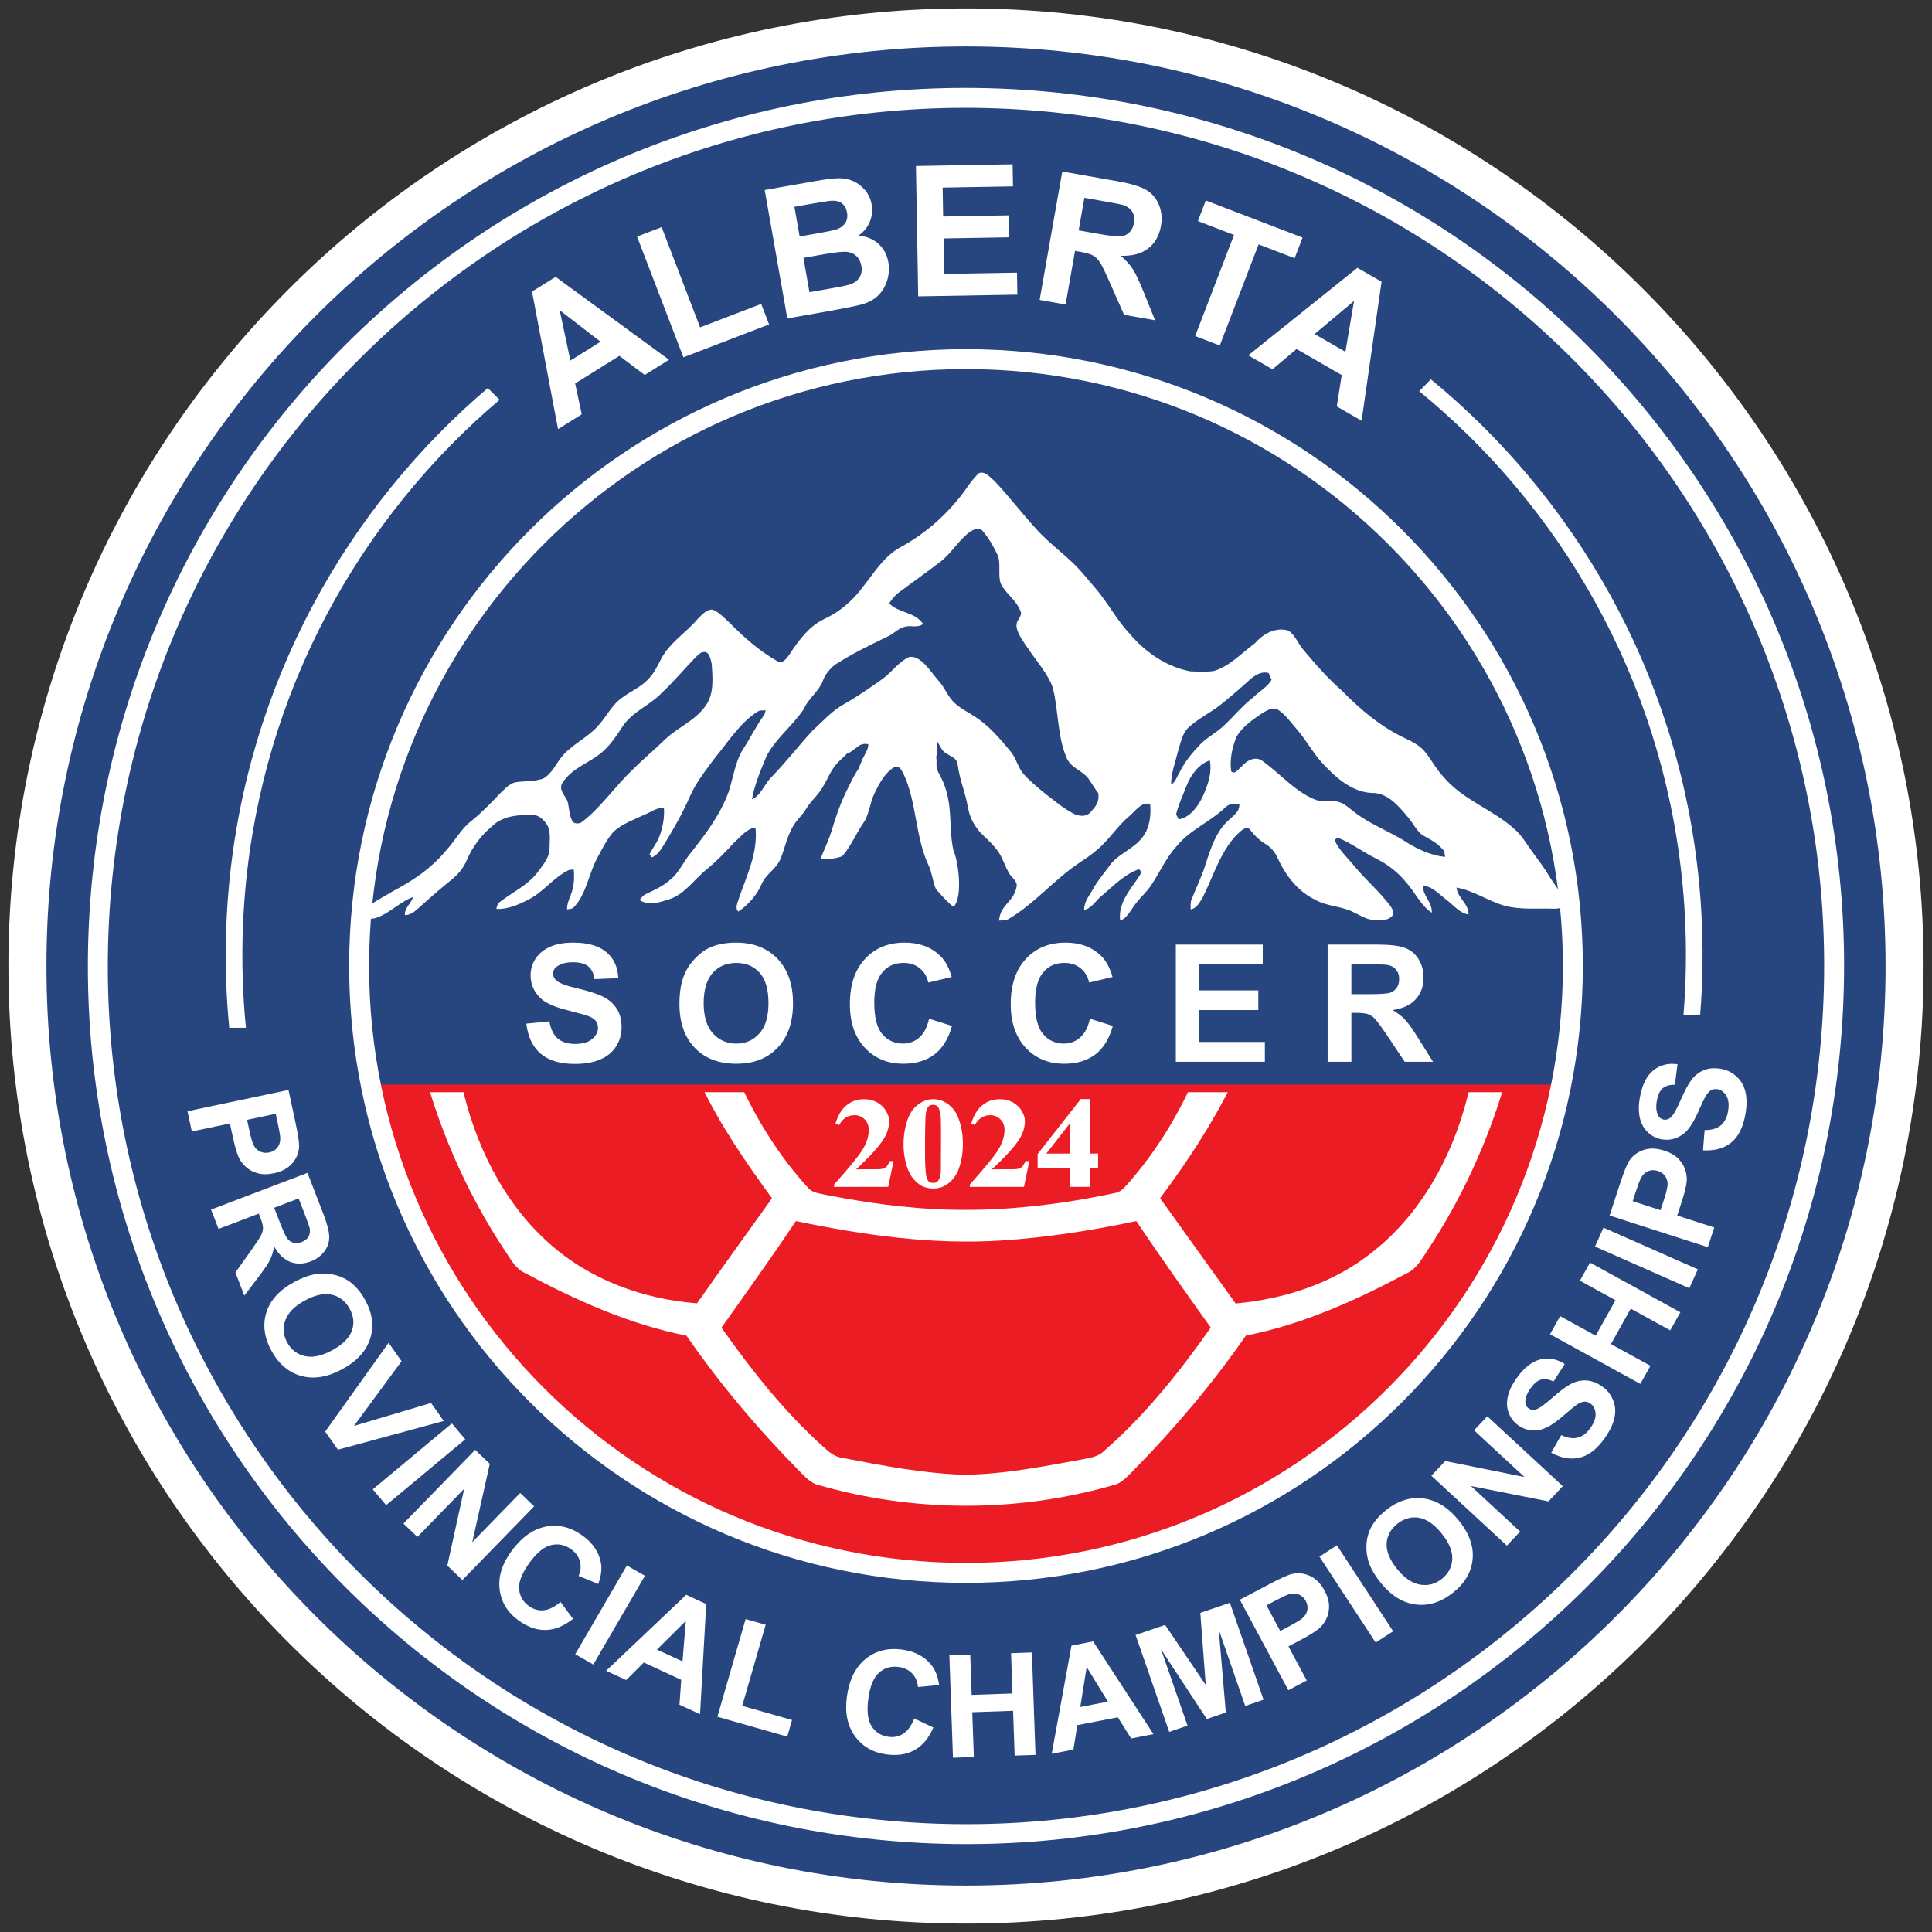 <?xml version="1.0" encoding="utf-8"?>
<!-- Generator: Adobe Illustrator 16.0.0, SVG Export Plug-In . SVG Version: 6.00 Build 0)  -->
<!DOCTYPE svg PUBLIC "-//W3C//DTD SVG 1.1//EN" "http://www.w3.org/Graphics/SVG/1.1/DTD/svg11.dtd">
<svg version="1.1" id="Layer_2" xmlns="http://www.w3.org/2000/svg" xmlns:xlink="http://www.w3.org/1999/xlink" x="0px" y="0px"
	 width="300px" height="300px" viewBox="52.539 58.56 300 300" enable-background="new 52.539 58.56 300 300" xml:space="preserve">
<rect x="52.539" y="58.56" width="300" height="300" fill="#333333" stroke="none"/>
<g>
	<path fill="#FFFFFF" d="M351.23,208.561c0,82.107-66.585,148.692-148.691,148.692c-82.107,0-148.693-66.585-148.693-148.692
		S120.432,59.868,202.539,59.868C284.645,59.868,351.23,126.454,351.23,208.561z"/>
	<g>
		<g>
			<path fill-rule="evenodd" clip-rule="evenodd" fill="#274680" d="M202.539,65.771c78.848,0,142.789,63.943,142.789,142.79
				s-63.941,142.789-142.789,142.789s-142.79-63.941-142.79-142.789S123.691,65.771,202.539,65.771"/>
			<path fill="none" stroke="#FFFFFF" stroke-width="3.095" stroke-miterlimit="2.613" d="M207.704,73.858
				c74.383,2.854,132.389,65.489,129.536,139.872c-2.854,74.381-65.49,132.39-139.871,129.535
				c-74.383-2.853-132.391-65.488-129.537-139.871C70.687,129.012,133.321,71.005,207.704,73.858z"/>
			<path fill="#FFFFFF" d="M248.962,235.293L248.962,235.293c-0.548,0.241-1.088,0.502-1.674,0.657
				c-0.174,0.027-0.357,0.102-0.407,0.266c0.817-0.165,1.578-0.484,2.293-0.863C249.124,235.338,249.016,235.311,248.962,235.293"/>
			<path fill="#FFFFFF" d="M273.84,221.332L273.84,221.332c-0.143,0.095-0.388,0.237-0.289,0.424
				C273.736,221.785,274.278,221.266,273.84,221.332"/>
			<path fill="#FFFFFF" d="M279.371,217.016L279.371,217.016c-1.543,1.511-3.312,2.848-5.156,4.074
				c-0.003,0.059-0.015,0.175-0.019,0.231c1-0.672,1.981-1.368,2.977-2.052c0.945-0.644,1.64-1.519,2.446-2.284
				C279.557,216.993,279.433,217.009,279.371,217.016"/>
			<path fill="#FFFFFF" d="M120.094,213.5L120.094,213.5c0.952,1.236,2.198,2.232,3.531,3.139c-0.01-0.057-0.026-0.168-0.035-0.223
				c-1.17-0.875-2.302-1.816-3.24-2.895C120.288,213.516,120.157,213.506,120.094,213.5"/>
			<path fill-rule="evenodd" clip-rule="evenodd" fill="#FFFFFF" d="M109.989,226.355h185.098
				c-8.322,43.531-46.597,76.44-92.548,76.44C156.587,302.795,118.313,269.886,109.989,226.355"/>
			<path fill="#EC1C24" d="M110.061,226.725c2.942,0.002,5.881,0.005,8.823-0.004c2.68,9.166,6.694,17.888,11.864,25.75
				c0.962,1.373,1.744,3.073,3.314,3.768c7.961,4.261,16.28,7.997,25.077,9.723c5.195,7.541,11.102,14.501,17.45,20.95
				c0.918,0.903,1.812,1.987,3.106,2.259c14.91,4.278,30.881,4.27,45.792-0.015c1.305-0.302,2.183-1.439,3.125-2.351
				c6.323-6.416,12.189-13.368,17.389-20.854c8.806-1.72,17.13-5.483,25.1-9.737c1.466-0.684,2.242-2.241,3.144-3.556
				c5.219-7.917,9.28-16.693,11.98-25.934c2.931,0,5.861-0.003,8.793,0c-0.863,4.417-2.035,8.726-3.494,12.9
				c-4.957,12.325-12.208,23.604-21.181,32.999c-11.432,11.967-25.674,20.881-41.088,25.553
				c-19.135,5.862-39.978,5.243-58.763-1.813c-14.749-5.499-28.182-14.921-38.814-27.129c-7.676-8.765-13.875-18.983-18.268-30.021
				C112.017,235.169,110.895,230.999,110.061,226.725"/>
			<path fill="#EC1C24" d="M124.177,226.721c12.36,0.034,24.724-0.041,37.084,0.039c3.036,6.404,7.03,12.223,11.153,17.866
				c-3.873,5.444-7.812,10.839-11.643,16.315c-8.335-0.64-16.678-3.624-23.104-9.449
				C130.652,245.209,126.224,236.148,124.177,226.721"/>
			<path fill="#EC1C24" d="M167.432,226.73c23.41-0.011,46.822,0,70.231,0c-2.621,5.809-6.052,11.224-10.226,15.896
				c-0.5,0.582-1.096,1.118-1.859,1.202c-10.648,2.269-21.599,3.279-32.429,2.127c-4.191-0.39-8.352-1.076-12.489-1.88
				c-0.925-0.232-1.997-0.277-2.662-1.094C173.657,238.243,170.155,232.677,167.432,226.73"/>
			<path fill="#EC1C24" d="M232.679,244.62c4.197-5.618,8.086-11.528,11.228-17.895c12.332,0,24.664,0.01,37.002-0.004
				c-2.133,10.063-7.105,19.716-14.921,25.988c-6.177,5.073-13.89,7.555-21.582,8.258
				C240.476,255.536,236.594,250.068,232.679,244.62"/>
			<path fill="#EC1C24" d="M176.131,248.168c10.456,2.18,21.128,3.698,31.8,3.022c7.079-0.454,14.108-1.553,21.055-3.022
				c3.746,5.601,7.655,11.064,11.556,16.536c-4.886,6.967-10.236,13.658-16.585,19.171c-0.97,0.966-2.333,1.069-3.565,1.336
				c-6.095,1.104-12.214,2.321-18.413,2.346c-6.254-0.242-12.435-1.418-18.578-2.612c-1.178-0.112-2.116-0.901-2.976-1.69
				c-6.036-5.391-11.136-11.854-15.86-18.535C168.458,259.239,172.374,253.764,176.131,248.168"/>
			
				<line fill="none" stroke="#EC1C24" stroke-width="4" stroke-miterlimit="2.613" x1="112.193" y1="226.155" x2="293.016" y2="226.155"/>
			<path fill-rule="evenodd" clip-rule="evenodd" fill="#274680" d="M108.617,200.872h187.842c0.204,2.537,0.314,5.1,0.314,7.689
				c0,6.3-0.624,12.458-1.807,18.413h-184.86c-1.179-5.955-1.804-12.112-1.804-18.413
				C108.303,205.971,108.413,203.408,108.617,200.872"/>
			<path fill="none" stroke="#FFFFFF" stroke-width="3.095" stroke-miterlimit="2.613" d="M202.538,114.328
				c52.037,0,94.233,42.2,94.233,94.234c0,52.035-42.196,94.234-94.233,94.234c-52.036,0-94.234-42.199-94.234-94.234
				C108.303,156.527,150.501,114.328,202.538,114.328z"/>
			<path fill="#FFFFFF" d="M261.454,113.196l1.34-7.904l-6.125,5.141L261.454,113.196z M263.967,123.896l-3.854-2.225l0.77-4.869
				l-7.01-4.046l-3.745,3.15l-3.756-2.168l16.953-13.592l3.744,2.162L263.967,123.896z M238.127,110.742l6.029-15.702l-5.608-2.152
				l1.228-3.2l15.022,5.765l-1.229,3.201l-5.597-2.147l-6.026,15.703L238.127,110.742z M220.031,94.334l2.975,0.525
				c1.933,0.34,3.152,0.474,3.664,0.396c0.507-0.079,0.933-0.296,1.278-0.646c0.338-0.353,0.565-0.823,0.671-1.424
				c0.119-0.672,0.033-1.243-0.252-1.719c-0.285-0.477-0.744-0.826-1.379-1.053c-0.318-0.099-1.295-0.295-2.928-0.583l-3.139-0.553
				L220.031,94.334z M213.972,105.132l3.516-19.939l8.477,1.495c2.13,0.375,3.645,0.83,4.547,1.356
				c0.903,0.529,1.564,1.301,1.984,2.318c0.418,1.021,0.523,2.116,0.314,3.296c-0.263,1.495-0.923,2.657-1.972,3.477
				c-1.048,0.815-2.478,1.2-4.271,1.142c0.783,0.665,1.403,1.35,1.862,2.057c0.46,0.707,1.033,1.919,1.719,3.639l1.753,4.32
				l-4.816-0.848l-2.144-4.854c-0.762-1.733-1.297-2.832-1.605-3.304c-0.31-0.47-0.666-0.816-1.063-1.044
				c-0.402-0.225-1.063-0.417-1.992-0.58l-0.811-0.144l-1.468,8.323L213.972,105.132z M195.119,104.579l-0.353-20.243l15.007-0.263
				l0.061,3.427l-10.922,0.19l0.078,4.488L209.153,92l0.06,3.408l-10.163,0.177l0.097,5.511l11.306-0.197l0.061,3.413
				L195.119,104.579z M177.292,98.605l0.94,5.328l3.724-0.656c1.453-0.256,2.364-0.455,2.739-0.607
				c0.581-0.214,1.021-0.567,1.325-1.052c0.299-0.49,0.39-1.088,0.266-1.795c-0.106-0.598-0.343-1.079-0.705-1.446
				c-0.367-0.366-0.839-0.598-1.42-0.693c-0.581-0.093-1.79,0.024-3.62,0.347L177.292,98.605z M175.894,90.676l0.813,4.609
				l2.637-0.464c1.568-0.277,2.539-0.473,2.912-0.585c0.672-0.201,1.176-0.534,1.499-0.998c0.326-0.464,0.429-1.019,0.315-1.663
				c-0.109-0.618-0.363-1.09-0.771-1.416c-0.412-0.325-0.958-0.467-1.64-0.429c-0.407,0.024-1.559,0.203-3.453,0.537L175.894,90.676
				z M171.279,88.066l7.972-1.405c1.578-0.279,2.77-0.421,3.568-0.424c0.797-0.005,1.538,0.146,2.225,0.455
				c0.686,0.311,1.29,0.773,1.821,1.398c0.531,0.619,0.872,1.363,1.024,2.222c0.165,0.933,0.065,1.836-0.298,2.705
				c-0.368,0.87-0.948,1.574-1.74,2.115c1.275,0.14,2.319,0.578,3.119,1.313c0.806,0.738,1.307,1.684,1.511,2.835
				c0.16,0.906,0.107,1.825-0.165,2.758c-0.272,0.929-0.728,1.717-1.366,2.356c-0.639,0.639-1.482,1.114-2.535,1.423
				c-0.656,0.188-2.268,0.52-4.832,0.991l-6.788,1.196L171.279,88.066z M158.659,114.045l-7.197-18.749l3.816-1.463l5.973,15.562
				l9.489-3.642l1.224,3.186L158.659,114.045z M145.793,111.624l-6.349-4.895l1.663,7.823L145.793,111.624z M156.421,114.427
				l-3.772,2.358l-3.937-2.965l-6.865,4.289l1.022,4.787l-3.678,2.298l-4.04-21.351l3.665-2.291L156.421,114.427z"/>
			<path fill="#FFFFFF" d="M316.985,237.178l0.242-3.134c1.076,0,1.907-0.242,2.498-0.724c0.586-0.48,0.968-1.199,1.14-2.164
				c0.181-1.018,0.101-1.825-0.245-2.417c-0.344-0.593-0.804-0.941-1.384-1.043c-0.377-0.066-0.712-0.012-1.013,0.161
				c-0.302,0.169-0.596,0.509-0.886,1.021c-0.197,0.342-0.575,1.148-1.141,2.409c-0.725,1.622-1.459,2.72-2.197,3.294
				c-1.039,0.812-2.184,1.107-3.433,0.89c-0.806-0.142-1.516-0.499-2.138-1.073c-0.618-0.576-1.034-1.322-1.251-2.235
				c-0.214-0.919-0.214-1.975,0-3.18c0.349-1.97,1.045-3.371,2.09-4.216c1.05-0.84,2.299-1.159,3.761-0.957L312.607,227
				c-0.837-0.008-1.473,0.183-1.904,0.565c-0.438,0.383-0.731,1.02-0.89,1.91c-0.162,0.92-0.105,1.675,0.186,2.26
				c0.182,0.376,0.48,0.603,0.888,0.675c0.375,0.064,0.723-0.036,1.043-0.303c0.41-0.34,0.936-1.246,1.573-2.723
				c0.64-1.476,1.221-2.548,1.743-3.217c0.523-0.668,1.159-1.151,1.913-1.453c0.756-0.295,1.631-0.356,2.627-0.183
				c0.904,0.158,1.709,0.556,2.407,1.192c0.701,0.639,1.166,1.445,1.387,2.424c0.223,0.979,0.213,2.151-0.029,3.512
				c-0.353,1.981-1.082,3.424-2.195,4.323C320.243,236.882,318.787,237.283,316.985,237.178 M306.059,245.082l4.324,1.394
				l0.547-1.669c0.393-1.205,0.58-2.038,0.553-2.494c-0.026-0.457-0.171-0.854-0.437-1.197c-0.266-0.338-0.622-0.583-1.07-0.727
				c-0.557-0.18-1.066-0.165-1.535,0.043c-0.464,0.205-0.825,0.545-1.076,1.009c-0.191,0.343-0.463,1.066-0.823,2.164
				L306.059,245.082z M317.728,252.219l-15.252-4.916l1.605-4.9c0.606-1.856,1.084-3.043,1.421-3.559
				c0.51-0.793,1.247-1.361,2.204-1.699c0.959-0.337,2.044-0.311,3.257,0.079c0.937,0.302,1.67,0.727,2.194,1.269
				c0.529,0.545,0.89,1.133,1.084,1.772c0.193,0.634,0.263,1.241,0.203,1.814c-0.093,0.775-0.363,1.855-0.818,3.241l-0.649,1.991
				l5.751,1.854L317.728,252.219z M314.861,258.596l-14.649-6.473l1.316-2.934l14.65,6.472L314.861,258.596z M307.249,273.453
				l-14.024-7.711l1.571-2.814l5.52,3.036l3.072-5.506l-5.517-3.035l1.567-2.809l14.027,7.715l-1.571,2.807l-6.133-3.372
				l-3.075,5.506l6.134,3.371L307.249,273.453z M293.409,284.14l1.553-2.736c0.974,0.452,1.832,0.58,2.572,0.389
				c0.737-0.19,1.39-0.681,1.954-1.481c0.598-0.847,0.87-1.612,0.808-2.295c-0.058-0.68-0.329-1.189-0.81-1.524
				c-0.313-0.218-0.639-0.308-0.986-0.278c-0.346,0.026-0.758,0.211-1.236,0.553c-0.327,0.229-1.013,0.802-2.061,1.706
				c-1.349,1.167-2.48,1.854-3.396,2.065c-1.287,0.3-2.45,0.088-3.489-0.634c-0.671-0.466-1.161-1.087-1.48-1.87
				c-0.315-0.779-0.374-1.631-0.183-2.55c0.198-0.92,0.646-1.879,1.354-2.881c1.156-1.64,2.384-2.617,3.691-2.945
				c1.308-0.321,2.576-0.085,3.814,0.711l-1.741,2.712c-0.755-0.357-1.412-0.452-1.967-0.286c-0.558,0.164-1.097,0.618-1.62,1.357
				c-0.539,0.765-0.807,1.474-0.792,2.125c0.004,0.421,0.178,0.749,0.519,0.986c0.31,0.217,0.669,0.271,1.073,0.163
				c0.515-0.136,1.378-0.738,2.584-1.81c1.21-1.068,2.193-1.797,2.949-2.185c0.76-0.386,1.542-0.558,2.354-0.513
				c0.809,0.048,1.629,0.359,2.457,0.936c0.754,0.523,1.313,1.22,1.675,2.09c0.364,0.872,0.441,1.798,0.224,2.776
				c-0.215,0.983-0.724,2.04-1.523,3.174c-1.161,1.646-2.438,2.646-3.827,2.994C296.487,285.242,294.997,284.991,293.409,284.14
				 M286.531,298.565l-11.727-10.852l2.147-2.287l12.31,2.484l-7.833-7.247l2.054-2.183l11.727,10.849l-2.217,2.363l-12.056-2.39
				l7.646,7.079L286.531,298.565z M269.51,302.227c1.14,1.398,2.337,2.197,3.575,2.397c1.243,0.198,2.364-0.105,3.367-0.914
				c1.002-0.804,1.534-1.822,1.591-3.059c0.057-1.232-0.497-2.566-1.668-4c-1.156-1.416-2.332-2.221-3.527-2.419
				c-1.194-0.193-2.312,0.129-3.349,0.96c-1.037,0.834-1.584,1.86-1.645,3.075C267.799,299.482,268.348,300.802,269.51,302.227
				 M266.986,304.392c-1.028-1.263-1.701-2.469-2.02-3.629c-0.229-0.856-0.304-1.735-0.223-2.629
				c0.084-0.892,0.317-1.695,0.703-2.406c0.508-0.951,1.271-1.831,2.286-2.647c1.838-1.475,3.767-2.092,5.791-1.845
				c2.025,0.242,3.859,1.37,5.502,3.384c1.629,1.997,2.355,3.998,2.183,6.004c-0.174,2.005-1.179,3.745-3.007,5.215
				c-1.853,1.488-3.786,2.112-5.793,1.871C270.398,307.466,268.591,306.358,266.986,304.392 M266.153,313.613l-8.733-13.343
				l2.715-1.751l8.733,13.346L266.153,313.613z M249.196,307.836l2.134,3.984l1.563-0.824c1.126-0.596,1.844-1.066,2.145-1.412
				c0.299-0.349,0.475-0.734,0.522-1.162c0.046-0.427-0.039-0.849-0.263-1.262c-0.273-0.511-0.65-0.854-1.132-1.026
				c-0.479-0.172-0.975-0.18-1.48-0.016c-0.378,0.114-1.08,0.446-2.106,0.989L249.196,307.836z M252.593,321.014l-7.53-14.047
				l4.584-2.418c1.738-0.919,2.911-1.445,3.515-1.583c0.923-0.218,1.851-0.121,2.776,0.297c0.926,0.42,1.688,1.186,2.285,2.302
				c0.464,0.863,0.693,1.674,0.691,2.425c-0.001,0.757-0.152,1.429-0.46,2.023c-0.305,0.591-0.682,1.071-1.124,1.445
				c-0.61,0.492-1.563,1.083-2.857,1.768l-1.863,0.982l2.84,5.299L252.593,321.014z M234.095,327.487l-5.222-15.044l4.582-1.566
				l6.312,9.323l-0.844-11.191l4.594-1.569l5.221,15.045l-2.841,0.972l-4.112-11.844l1.099,12.871l-2.946,1.008l-7.111-10.818
				l4.11,11.843L234.095,327.487z M224.581,322.792l-3.305-5.378l-0.99,6.205L224.581,322.792z M231.644,327.841l-3.459,0.669
				l-2.069-3.284l-6.294,1.213l-0.603,3.799l-3.371,0.649l3.071-16.801l3.36-0.648L231.644,327.841z M200.515,331.499l-0.558-15.901
				l3.24-0.112l0.22,6.257l6.339-0.221l-0.221-6.257l3.235-0.111l0.559,15.901l-3.234,0.111l-0.244-6.952l-6.341,0.219l0.247,6.954
				L200.515,331.499z M194.504,325.404l2.967,1.409c-0.719,1.653-1.691,2.819-2.92,3.503c-1.222,0.678-2.691,0.899-4.396,0.661
				c-2.107-0.293-3.74-1.251-4.894-2.866c-1.154-1.619-1.557-3.67-1.208-6.147c0.372-2.622,1.344-4.563,2.914-5.826
				c1.57-1.259,3.465-1.735,5.691-1.424c1.941,0.272,3.44,1.059,4.49,2.369c0.629,0.772,1.032,1.815,1.217,3.129l-3.284,0.309
				c-0.068-0.842-0.369-1.544-0.901-2.101c-0.528-0.556-1.219-0.892-2.069-1.01c-1.177-0.164-2.193,0.121-3.043,0.857
				c-0.851,0.735-1.409,2.041-1.675,3.92c-0.282,1.991-0.124,3.461,0.48,4.406c0.601,0.946,1.481,1.502,2.634,1.661
				c0.855,0.12,1.624-0.046,2.314-0.5C193.512,327.304,194.071,326.518,194.504,325.404 M163.934,325.136l4.384-15.172l3.112,0.885
				l-3.64,12.593l7.737,2.201l-0.744,2.578L163.934,325.136z M158.519,316.54l0.511-6.278l-4.477,4.443L158.519,316.54z
				 M161.242,324.744l-3.194-1.477l0.271-3.865l-5.81-2.688l-2.738,2.725l-3.112-1.441l12.438-11.801l3.102,1.436L161.242,324.744z
				 M141.862,315.422l8.02-13.78l2.803,1.605l-8.018,13.779L141.862,315.422z M139.565,307.307l1.953,2.628
				c-1.418,1.123-2.828,1.7-4.234,1.73c-1.401,0.03-2.803-0.458-4.195-1.462c-1.721-1.242-2.71-2.846-2.965-4.812
				c-0.252-1.969,0.361-3.966,1.844-5.991c1.567-2.142,3.344-3.401,5.328-3.786c1.982-0.379,3.881,0.083,5.699,1.395
				c1.587,1.144,2.536,2.537,2.844,4.184c0.19,0.976,0.051,2.085-0.407,3.329l-3.045-1.257c0.338-0.777,0.404-1.536,0.198-2.274
				c-0.203-0.738-0.654-1.356-1.35-1.856c-0.96-0.693-1.993-0.915-3.094-0.66c-1.098,0.252-2.209,1.146-3.332,2.679
				c-1.191,1.629-1.749,3-1.662,4.117c0.082,1.115,0.599,2.014,1.541,2.692c0.698,0.503,1.456,0.717,2.279,0.637
				C137.789,308.524,138.655,308.09,139.565,307.307 M115.186,295.136l11.138-11.445l2.268,2.172l-2.718,12.166l7.438-7.642
				l2.165,2.074l-11.138,11.445l-2.341-2.241l2.616-11.92l-7.264,7.465L115.186,295.136z M110.423,289.82l12.283-10.227l2.08,2.46
				l-12.284,10.227L110.423,289.82z M103.033,280.857l9.849-13.782l2.015,2.854l-7.397,10.05l11.976-3.563l1.971,2.794l-16.43,4.459
				L103.033,280.857z M99.83,260.528c-1.588,0.872-2.588,1.902-3.002,3.078c-0.412,1.18-0.306,2.328,0.322,3.449
				c0.624,1.119,1.543,1.815,2.762,2.085c1.211,0.27,2.631-0.042,4.257-0.936c1.606-0.883,2.609-1.893,3.015-3.026
				c0.398-1.134,0.274-2.281-0.371-3.438c-0.648-1.159-1.572-1.871-2.769-2.143C102.849,259.333,101.445,259.639,99.83,260.528
				 M98.117,257.688c1.431-0.789,2.747-1.236,3.954-1.345c0.889-0.075,1.773,0.004,2.647,0.237c0.871,0.238,1.626,0.604,2.265,1.105
				c0.858,0.663,1.598,1.562,2.231,2.695c1.146,2.05,1.422,4.042,0.826,5.979c-0.591,1.936-2.03,3.532-4.313,4.786
				c-2.267,1.247-4.377,1.608-6.341,1.092c-1.959-0.521-3.51-1.803-4.651-3.843c-1.157-2.07-1.439-4.067-0.851-5.986
				C94.475,260.488,95.887,258.913,98.117,257.688 M95.115,246.099l0.858,2.217c0.557,1.438,0.963,2.316,1.226,2.628
				c0.26,0.31,0.581,0.51,0.959,0.598c0.377,0.087,0.791,0.048,1.24-0.123c0.506-0.191,0.857-0.481,1.064-0.864
				c0.208-0.385,0.257-0.835,0.152-1.355c-0.062-0.255-0.327-0.99-0.796-2.209l-0.907-2.337L95.115,246.099z M85.315,246.387
				l14.969-5.703l2.443,6.317c0.614,1.587,0.924,2.789,0.934,3.611c0.009,0.823-0.243,1.583-0.764,2.275
				c-0.522,0.694-1.224,1.208-2.11,1.545c-1.122,0.429-2.179,0.452-3.165,0.079c-0.981-0.377-1.825-1.182-2.518-2.413
				c-0.131,0.795-0.342,1.489-0.636,2.087c-0.293,0.597-0.882,1.471-1.77,2.63l-2.218,2.929l-1.387-3.586l2.42-3.411
				c0.865-1.213,1.393-2.02,1.587-2.417c0.194-0.4,0.283-0.779,0.275-1.141c-0.011-0.361-0.15-0.885-0.417-1.575l-0.235-0.604
				l-6.249,2.38L85.315,246.387z M95.355,231.51l-4.448,0.938l0.368,1.717c0.266,1.241,0.523,2.052,0.777,2.435
				s0.58,0.652,0.98,0.819c0.401,0.161,0.833,0.194,1.297,0.099c0.569-0.121,1.004-0.387,1.306-0.799
				c0.298-0.406,0.442-0.881,0.423-1.406c-0.008-0.394-0.135-1.154-0.378-2.283L95.355,231.51z M81.653,231.115l15.684-3.308
				l1.08,5.041c0.409,1.91,0.596,3.173,0.563,3.786c-0.043,0.939-0.394,1.799-1.054,2.565c-0.661,0.771-1.614,1.284-2.86,1.548
				c-0.963,0.202-1.813,0.199-2.54-0.011c-0.731-0.209-1.34-0.537-1.832-0.996c-0.486-0.454-0.851-0.944-1.089-1.471
				c-0.31-0.718-0.62-1.788-0.924-3.213l-0.44-2.047l-5.916,1.246L81.653,231.115z"/>
			<path fill="#FFFFFF" d="M214.782,237.799h4.049v-5.189L214.782,237.799z M213.771,237.799l6.641-8.471h1.242v8.471h1.286v2.009
				h-1.286v2.941h-2.823v-2.941h-5.06V237.799z M211.454,242.75h-8.221v-0.198c1.252-1.406,2.26-2.581,3.025-3.529
				c0.768-0.947,1.281-1.667,1.549-2.156c0.281-0.505,0.488-0.995,0.622-1.472c0.134-0.479,0.201-0.943,0.201-1.395
				c0-0.342-0.058-0.658-0.171-0.942c-0.11-0.286-0.279-0.541-0.505-0.765c-0.224-0.227-0.475-0.395-0.749-0.508
				c-0.273-0.111-0.571-0.17-0.896-0.17c-0.52,0-0.987,0.128-1.401,0.379c-0.415,0.253-0.763,0.631-1.042,1.133l-0.381-0.159
				c0.184-0.609,0.415-1.144,0.696-1.601c0.28-0.458,0.611-0.831,0.99-1.122c0.379-0.306,0.788-0.53,1.223-0.678
				c0.436-0.146,0.899-0.219,1.392-0.219c0.352,0,0.688,0.042,1.013,0.12c0.321,0.08,0.63,0.192,0.927,0.338
				c0.278,0.159,0.536,0.345,0.769,0.559c0.231,0.212,0.424,0.449,0.579,0.715c0.169,0.277,0.295,0.541,0.38,0.795
				c0.083,0.253,0.124,0.498,0.124,0.735c0,0.438-0.06,0.875-0.187,1.313s-0.317,0.874-0.57,1.312
				c-0.353,0.597-0.905,1.312-1.665,2.148c-0.758,0.835-1.72,1.789-2.889,2.862l3.036-0.021c0.366,0.014,0.671,0.011,0.917-0.01
				c0.245-0.018,0.419-0.043,0.517-0.068c0.113-0.027,0.214-0.066,0.306-0.12c0.093-0.052,0.173-0.112,0.242-0.179
				c0.07-0.066,0.154-0.173,0.252-0.318c0.1-0.146,0.205-0.332,0.316-0.557l0.379-0.021L211.454,242.75z M198.764,236.15v-1.512
				v-1.192c-0.014-0.332-0.021-0.608-0.021-0.824v-0.469c-0.042-0.451-0.106-0.829-0.19-1.133c-0.085-0.308-0.189-0.538-0.315-0.696
				c-0.084-0.106-0.193-0.186-0.327-0.239c-0.135-0.052-0.299-0.079-0.496-0.079c-0.141,0-0.273,0.02-0.4,0.061
				c-0.126,0.039-0.232,0.1-0.316,0.179c-0.125,0.12-0.231,0.278-0.315,0.476c-0.085,0.198-0.149,0.438-0.191,0.717
				c-0.042,0.292-0.073,0.938-0.094,1.938c-0.021,1.001-0.032,2.357-0.032,4.067c0,0.929,0.016,1.706,0.052,2.336
				c0.035,0.629,0.081,1.097,0.137,1.401c0.056,0.239,0.12,0.434,0.189,0.586c0.071,0.153,0.155,0.27,0.253,0.35
				c0.099,0.079,0.214,0.138,0.348,0.178c0.134,0.039,0.27,0.06,0.412,0.06c0.169,0,0.318-0.026,0.453-0.079
				c0.134-0.054,0.242-0.134,0.327-0.238c0.154-0.188,0.272-0.418,0.357-0.696s0.135-0.61,0.148-0.994L198.764,236.15z
				 M201.947,236.169c0,0.675-0.048,1.321-0.147,1.937c-0.099,0.617-0.246,1.211-0.441,1.78c-0.114,0.344-0.25,0.66-0.412,0.944
				c-0.162,0.284-0.342,0.541-0.538,0.766c-0.182,0.212-0.39,0.406-0.621,0.588c-0.231,0.178-0.468,0.334-0.706,0.468
				c-0.252,0.118-0.516,0.208-0.791,0.267c-0.274,0.061-0.559,0.09-0.854,0.09c-0.336,0-0.656-0.039-0.959-0.119
				c-0.301-0.079-0.586-0.186-0.853-0.318c-0.267-0.171-0.525-0.374-0.77-0.606c-0.246-0.231-0.473-0.494-0.684-0.785
				c-0.142-0.227-0.278-0.482-0.412-0.766c-0.134-0.285-0.258-0.612-0.37-0.984c-0.14-0.505-0.248-1.01-0.326-1.521
				c-0.077-0.51-0.116-1.032-0.116-1.562c0-0.716,0.052-1.401,0.158-2.058c0.104-0.655,0.263-1.282,0.474-1.877
				c0.184-0.505,0.408-0.945,0.674-1.324c0.267-0.377,0.578-0.69,0.927-0.943c0.353-0.267,0.718-0.464,1.097-0.597
				c0.378-0.134,0.767-0.2,1.159-0.2c0.408,0,0.802,0.064,1.181,0.19c0.378,0.125,0.745,0.321,1.096,0.587
				c0.351,0.252,0.657,0.551,0.916,0.903c0.26,0.352,0.468,0.752,0.623,1.203c0.239,0.61,0.414,1.242,0.526,1.898
				c0.113,0.655,0.168,1.343,0.168,2.06V236.169z M190.376,242.75h-8.22v-0.198c1.25-1.406,2.258-2.581,3.025-3.529
				c0.765-0.947,1.281-1.667,1.548-2.156c0.281-0.505,0.489-0.995,0.622-1.472c0.134-0.479,0.2-0.943,0.2-1.395
				c0-0.342-0.057-0.658-0.168-0.942c-0.112-0.286-0.281-0.541-0.505-0.765c-0.225-0.227-0.474-0.395-0.749-0.508
				c-0.275-0.111-0.572-0.17-0.896-0.17c-0.519,0-0.988,0.128-1.402,0.379c-0.414,0.253-0.762,0.631-1.042,1.133l-0.38-0.159
				c0.183-0.609,0.415-1.144,0.696-1.601c0.28-0.458,0.61-0.831,0.991-1.122c0.379-0.306,0.787-0.53,1.221-0.678
				c0.437-0.146,0.9-0.219,1.393-0.219c0.35,0,0.687,0.042,1.011,0.12c0.324,0.08,0.632,0.192,0.926,0.338
				c0.282,0.159,0.538,0.345,0.77,0.559c0.232,0.212,0.424,0.449,0.58,0.715c0.167,0.277,0.295,0.541,0.379,0.795
				c0.085,0.253,0.125,0.498,0.125,0.735c0,0.438-0.063,0.875-0.188,1.313c-0.126,0.438-0.316,0.874-0.569,1.312
				c-0.352,0.597-0.907,1.312-1.665,2.148c-0.759,0.835-1.721,1.789-2.888,2.862l3.036-0.021c0.365,0.014,0.67,0.011,0.917-0.01
				c0.246-0.018,0.418-0.043,0.517-0.068c0.112-0.027,0.213-0.066,0.305-0.12c0.091-0.052,0.173-0.112,0.242-0.179
				c0.071-0.066,0.155-0.173,0.254-0.318c0.098-0.146,0.203-0.332,0.315-0.557l0.379-0.021L190.376,242.75z"/>
			<path fill="none" stroke="#FFFFFF" stroke-width="0.216" stroke-miterlimit="2.613" d="M214.782,237.799h4.049v-5.189
				L214.782,237.799z M213.771,237.799l6.641-8.471h1.242v8.471h1.286v2.009h-1.286v2.941h-2.823v-2.941h-5.06V237.799z
				 M211.454,242.75h-8.221v-0.198c1.252-1.406,2.26-2.581,3.025-3.529c0.768-0.947,1.281-1.667,1.549-2.156
				c0.281-0.505,0.488-0.995,0.622-1.472c0.134-0.479,0.201-0.943,0.201-1.395c0-0.342-0.058-0.658-0.171-0.942
				c-0.11-0.286-0.279-0.541-0.505-0.765c-0.224-0.227-0.475-0.395-0.749-0.508c-0.273-0.111-0.571-0.17-0.896-0.17
				c-0.52,0-0.987,0.128-1.401,0.379c-0.415,0.253-0.763,0.631-1.042,1.133l-0.381-0.159c0.184-0.609,0.415-1.144,0.696-1.601
				c0.28-0.458,0.611-0.831,0.99-1.122c0.379-0.306,0.788-0.53,1.223-0.678c0.436-0.146,0.899-0.219,1.392-0.219
				c0.352,0,0.688,0.042,1.013,0.12c0.321,0.08,0.63,0.192,0.927,0.338c0.278,0.159,0.536,0.345,0.769,0.559
				c0.231,0.212,0.424,0.449,0.579,0.715c0.169,0.277,0.295,0.541,0.38,0.795c0.083,0.253,0.124,0.498,0.124,0.735
				c0,0.438-0.06,0.875-0.187,1.313s-0.317,0.874-0.57,1.312c-0.353,0.597-0.905,1.312-1.665,2.148
				c-0.758,0.835-1.72,1.789-2.889,2.862l3.036-0.021c0.366,0.014,0.671,0.011,0.917-0.01c0.245-0.018,0.419-0.043,0.517-0.068
				c0.113-0.027,0.214-0.066,0.306-0.12c0.093-0.052,0.173-0.112,0.242-0.179c0.07-0.066,0.154-0.173,0.252-0.318
				c0.1-0.146,0.205-0.332,0.316-0.557l0.379-0.021L211.454,242.75z M198.764,236.15v-1.512v-1.192
				c-0.014-0.332-0.021-0.608-0.021-0.824v-0.469c-0.042-0.451-0.106-0.829-0.19-1.133c-0.085-0.308-0.189-0.538-0.315-0.696
				c-0.084-0.106-0.193-0.186-0.327-0.239c-0.135-0.052-0.299-0.079-0.496-0.079c-0.141,0-0.273,0.02-0.4,0.061
				c-0.126,0.039-0.232,0.1-0.316,0.179c-0.125,0.12-0.231,0.278-0.315,0.476c-0.085,0.198-0.149,0.438-0.191,0.717
				c-0.042,0.292-0.073,0.938-0.094,1.938c-0.021,1.001-0.032,2.357-0.032,4.067c0,0.929,0.016,1.706,0.052,2.336
				c0.035,0.629,0.081,1.097,0.137,1.401c0.056,0.239,0.12,0.434,0.189,0.586c0.071,0.153,0.155,0.27,0.253,0.35
				c0.099,0.079,0.214,0.138,0.348,0.178c0.134,0.039,0.27,0.06,0.412,0.06c0.169,0,0.318-0.026,0.453-0.079
				c0.134-0.054,0.242-0.134,0.327-0.238c0.154-0.188,0.272-0.418,0.357-0.696s0.135-0.61,0.148-0.994L198.764,236.15z
				 M201.947,236.169c0,0.675-0.048,1.321-0.147,1.937c-0.099,0.617-0.246,1.211-0.441,1.78c-0.114,0.344-0.25,0.66-0.412,0.944
				c-0.162,0.284-0.342,0.541-0.538,0.766c-0.182,0.212-0.39,0.406-0.621,0.588c-0.231,0.178-0.468,0.334-0.706,0.468
				c-0.252,0.118-0.516,0.208-0.791,0.267c-0.274,0.061-0.559,0.09-0.854,0.09c-0.336,0-0.656-0.039-0.959-0.119
				c-0.301-0.079-0.586-0.186-0.853-0.318c-0.267-0.171-0.525-0.374-0.77-0.606c-0.246-0.231-0.473-0.494-0.684-0.785
				c-0.142-0.227-0.278-0.482-0.412-0.766c-0.134-0.285-0.258-0.612-0.37-0.984c-0.14-0.505-0.248-1.01-0.326-1.521
				c-0.077-0.51-0.116-1.032-0.116-1.562c0-0.716,0.052-1.401,0.158-2.058c0.104-0.655,0.263-1.282,0.474-1.877
				c0.184-0.505,0.408-0.945,0.674-1.324c0.267-0.377,0.578-0.69,0.927-0.943c0.353-0.267,0.718-0.464,1.097-0.597
				c0.378-0.134,0.767-0.2,1.159-0.2c0.408,0,0.802,0.064,1.181,0.19c0.378,0.125,0.745,0.321,1.096,0.587
				c0.351,0.252,0.657,0.551,0.916,0.903c0.26,0.352,0.468,0.752,0.623,1.203c0.239,0.61,0.414,1.242,0.526,1.898
				c0.113,0.655,0.168,1.343,0.168,2.06V236.169z M190.376,242.75h-8.22v-0.198c1.25-1.406,2.258-2.581,3.025-3.529
				c0.765-0.947,1.281-1.667,1.548-2.156c0.281-0.505,0.489-0.995,0.622-1.472c0.134-0.479,0.2-0.943,0.2-1.395
				c0-0.342-0.057-0.658-0.168-0.942c-0.112-0.286-0.281-0.541-0.505-0.765c-0.225-0.227-0.474-0.395-0.749-0.508
				c-0.275-0.111-0.572-0.17-0.896-0.17c-0.519,0-0.988,0.128-1.402,0.379c-0.414,0.253-0.762,0.631-1.042,1.133l-0.38-0.159
				c0.183-0.609,0.415-1.144,0.696-1.601c0.28-0.458,0.61-0.831,0.991-1.122c0.379-0.306,0.787-0.53,1.221-0.678
				c0.437-0.146,0.9-0.219,1.393-0.219c0.35,0,0.687,0.042,1.011,0.12c0.324,0.08,0.632,0.192,0.926,0.338
				c0.282,0.159,0.538,0.345,0.77,0.559c0.232,0.212,0.424,0.449,0.58,0.715c0.167,0.277,0.295,0.541,0.379,0.795
				c0.085,0.253,0.125,0.498,0.125,0.735c0,0.438-0.063,0.875-0.188,1.313c-0.126,0.438-0.316,0.874-0.569,1.312
				c-0.352,0.597-0.907,1.312-1.665,2.148c-0.759,0.835-1.721,1.789-2.888,2.862l3.036-0.021c0.365,0.014,0.67,0.011,0.917-0.01
				c0.246-0.018,0.418-0.043,0.517-0.068c0.112-0.027,0.213-0.066,0.305-0.12c0.091-0.052,0.173-0.112,0.242-0.179
				c0.071-0.066,0.155-0.173,0.254-0.318c0.098-0.146,0.203-0.332,0.315-0.557l0.379-0.021L190.376,242.75z"/>
			<path fill="#FFFFFF" d="M130.116,120.641c-1.259,1.069-2.497,2.163-3.707,3.284c-21.226,19.659-34.955,47.412-36.152,78.599
				c-0.203,5.29-0.039,10.507,0.469,15.632h-2.592c-0.499-5.156-0.661-10.404-0.457-15.723c1.225-31.9,15.269-60.29,36.982-80.399
				c1.185-1.096,2.393-2.167,3.623-3.213L130.116,120.641z"/>
			<path fill="#FFFFFF" d="M272.915,119.311c1.278,1.047,2.534,2.121,3.763,3.22c21.556,19.295,35.754,46.813,37.478,77.976
				c0.294,5.286,0.216,10.506-0.204,15.637l2.592-0.043c0.413-5.165,0.484-10.414,0.189-15.729
				c-1.762-31.875-16.285-60.024-38.337-79.761c-1.201-1.076-2.429-2.127-3.676-3.153L272.915,119.311z"/>
			<path fill="#FFFFFF" d="M134.266,217.509l3.584-0.356c0.203,1.22,0.634,2.084,1.295,2.668c0.661,0.561,1.55,0.841,2.668,0.841
				c1.195,0,2.084-0.256,2.668-0.765c0.61-0.508,0.916-1.091,0.916-1.752c0-0.433-0.127-0.789-0.382-1.094
				c-0.254-0.305-0.686-0.585-1.321-0.786c-0.432-0.154-1.423-0.407-2.948-0.814c-1.956-0.483-3.353-1.068-4.142-1.778
				c-1.119-1.016-1.677-2.237-1.677-3.66c0-0.94,0.254-1.804,0.787-2.618c0.534-0.786,1.295-1.397,2.261-1.829
				c0.992-0.433,2.186-0.635,3.583-0.635c2.288,0,4.017,0.509,5.161,1.499c1.167,0.992,1.752,2.338,1.828,4.017l-3.684,0.15
				c-0.152-0.939-0.482-1.6-1.017-2.006c-0.51-0.408-1.296-0.611-2.313-0.611c-1.067,0-1.906,0.204-2.516,0.661
				c-0.382,0.253-0.585,0.637-0.585,1.118c0,0.432,0.177,0.788,0.559,1.094c0.458,0.406,1.575,0.813,3.354,1.219
				c1.804,0.432,3.125,0.864,3.964,1.321c0.865,0.433,1.526,1.067,2.033,1.855c0.484,0.761,0.713,1.729,0.713,2.897
				c0,1.016-0.28,2.007-0.864,2.923c-0.585,0.889-1.397,1.575-2.465,2.007c-1.043,0.457-2.364,0.687-3.939,0.687
				c-2.313,0-4.065-0.535-5.311-1.602C135.231,221.092,134.521,219.543,134.266,217.509"/>
			<path fill="#FFFFFF" d="M161.804,214.332c0,2.06,0.482,3.61,1.423,4.678c0.966,1.066,2.187,1.6,3.634,1.6
				c1.475,0,2.668-0.533,3.609-1.6c0.941-1.043,1.397-2.618,1.397-4.728c0-2.084-0.456-3.659-1.372-4.676
				c-0.916-1.016-2.11-1.524-3.635-1.524c-1.499,0-2.718,0.508-3.659,1.548C162.286,210.672,161.804,212.224,161.804,214.332
				 M158.043,214.435c0-1.831,0.254-3.406,0.813-4.652c0.407-0.94,0.99-1.752,1.702-2.489c0.712-0.737,1.5-1.296,2.339-1.651
				c1.143-0.484,2.439-0.712,3.94-0.712c2.666,0,4.827,0.838,6.428,2.49c1.601,1.678,2.414,3.964,2.414,6.938
				c0,2.948-0.813,5.234-2.388,6.887c-1.601,1.677-3.735,2.492-6.404,2.492c-2.719,0-4.879-0.815-6.455-2.466
				C158.832,219.619,158.043,217.332,158.043,214.435"/>
			<path fill="#FFFFFF" d="M196.809,216.748l3.559,1.117c-0.56,1.981-1.45,3.457-2.721,4.423c-1.27,0.965-2.896,1.449-4.827,1.449
				c-2.44,0-4.423-0.815-5.973-2.466c-1.55-1.652-2.338-3.915-2.338-6.786c0-3.023,0.788-5.361,2.363-7.038
				c1.55-1.679,3.609-2.517,6.15-2.517c2.234,0,4.04,0.662,5.437,1.981c0.814,0.762,1.449,1.881,1.856,3.354l-3.634,0.863
				c-0.204-0.964-0.66-1.7-1.347-2.235c-0.687-0.559-1.525-0.814-2.49-0.814c-1.347,0-2.44,0.458-3.278,1.45
				c-0.839,0.965-1.271,2.514-1.271,4.7c0,2.286,0.407,3.938,1.246,4.905c0.839,0.99,1.907,1.473,3.228,1.473
				c0.965,0,1.829-0.33,2.516-0.939C195.996,219.06,196.505,218.068,196.809,216.748"/>
			<path fill="#FFFFFF" d="M221.785,216.748l3.558,1.117c-0.559,1.981-1.447,3.457-2.719,4.423c-1.271,0.965-2.898,1.449-4.83,1.449
				c-2.439,0-4.421-0.815-5.971-2.466c-1.551-1.652-2.338-3.915-2.338-6.786c0-3.023,0.787-5.361,2.362-7.038
				c1.551-1.679,3.611-2.517,6.151-2.517c2.235,0,4.041,0.662,5.438,1.981c0.813,0.762,1.448,1.881,1.856,3.354l-3.635,0.863
				c-0.204-0.964-0.661-1.7-1.348-2.235c-0.686-0.559-1.522-0.814-2.49-0.814c-1.347,0-2.438,0.458-3.278,1.45
				c-0.837,0.965-1.27,2.514-1.27,4.7c0,2.286,0.406,3.938,1.245,4.905c0.837,0.99,1.904,1.473,3.227,1.473
				c0.967,0,1.831-0.33,2.516-0.939C220.972,219.06,221.481,218.068,221.785,216.748"/>
			<polygon fill="#FFFFFF" points="235.121,223.431 235.121,205.235 248.617,205.235 248.617,208.309 238.781,208.309 
				238.781,212.35 247.931,212.35 247.931,215.4 238.781,215.4 238.781,220.356 248.947,220.356 248.947,223.431 			"/>
			<path fill="#FFFFFF" d="M262.38,212.935h2.719c1.754,0,2.846-0.075,3.304-0.229c0.433-0.15,0.762-0.406,1.016-0.762
				c0.255-0.356,0.382-0.814,0.382-1.372c0-0.61-0.178-1.092-0.509-1.474c-0.304-0.382-0.761-0.61-1.372-0.712
				c-0.304-0.051-1.193-0.078-2.694-0.078h-2.845V212.935z M258.695,223.431v-18.196h7.75c1.934,0,3.355,0.178,4.22,0.508
				c0.89,0.306,1.6,0.89,2.134,1.729c0.51,0.837,0.789,1.779,0.789,2.873c0,1.346-0.406,2.489-1.22,3.378
				c-0.788,0.891-2.008,1.448-3.583,1.678c0.786,0.457,1.447,0.967,1.955,1.523c0.535,0.56,1.221,1.553,2.086,2.95l2.235,3.558
				h-4.396l-2.645-3.964c-0.964-1.426-1.6-2.288-1.954-2.67c-0.332-0.381-0.713-0.609-1.094-0.763
				c-0.406-0.127-1.017-0.203-1.854-0.203h-0.737v7.6H258.695z"/>
			<path fill="#FFFFFF" d="M236.761,180.637L236.761,180.637c-0.55,1.447-1.227,2.839-1.597,4.37c0.1,0.194,0.302,0.587,0.401,0.782
				c1.671-0.259,2.881-1.836,3.688-3.443c0.785-1.746,1.534-3.705,1.144-5.717C238.731,177.188,237.448,178.828,236.761,180.637
				 M248.341,169.436L248.341,169.436c-1.407,0.974-2.923,1.97-3.834,3.609c-0.646,1.631-1.041,3.469-0.788,5.27
				c0.563,0.635,1.167-0.412,1.636-0.755c0.849-0.987,2.212-1.66,3.311-0.77c2.784,2.007,5.163,4.9,8.369,6.04
				c1.144,0.218,2.333-0.111,3.461,0.283c0.871,0.267,1.568,0.96,2.313,1.521c2.355,1.828,5.068,2.863,7.578,4.353
				c2.014,1.328,4.231,2.416,6.557,2.627c-0.095-0.408-0.075-0.899-0.394-1.18c-0.795-0.904-1.805-1.479-2.802-2.014
				c-1.176-0.586-1.724-2.03-2.617-3.007c-1.445-1.753-3.155-3.704-5.386-3.717c-3.025-0.028-5.62-2.201-7.745-4.506
				c-1.54-1.618-2.617-3.716-4.097-5.392c-0.938-1.066-1.774-2.322-2.949-3.045C250.052,168.292,249.126,168.966,248.341,169.436
				 M246.294,164.386L246.294,164.386c-1.364,1.245-2.771,2.432-4.195,3.583c-1.594,1.267-3.417,2.113-4.941,3.495
				c-1.088,0.939-1.306,2.573-1.756,3.956c-0.398,1.639-1.025,3.246-1.019,4.977c0.687-0.354,0.907-1.271,1.328-1.927
				c0.852-1.734,2.076-3.158,3.351-4.472c1.062-1.027,2.353-1.667,3.428-2.675c1.583-1.462,2.97-3.197,4.662-4.489
				c0.93-0.933,2.119-1.516,2.842-2.708c-0.162-0.342-0.311-0.695-0.443-1.052C248.311,162.707,247.22,163.535,246.294,164.386
				 M161.806,159.813L161.806,159.813c-0.518-0.008-0.88,0.491-1.267,0.823c-1.805,1.872-3.499,3.896-5.387,5.658
				c-1.845,1.878-4.368,2.735-5.917,5.031c-0.848,1.315-1.722,2.629-2.82,3.679c-2.018,1.986-4.926,2.588-6.55,5.134
				c-0.633,1.018,0.367,1.905,0.759,2.739c0.313,0.959,0.242,2.049,0.683,2.958c0.2,0.691,0.963,0.662,1.452,0.468
				c2.986-2.211,5.178-5.526,7.899-8.113c1.699-1.719,3.539-3.233,5.266-4.915c2.003-1.875,4.63-2.828,6.259-5.233
				c1.247-1.808,1.022-4.253,0.865-6.407C162.875,160.899,162.666,159.643,161.806,159.813 M202.854,141.363L202.854,141.363
				c-1.571,1.267-2.718,3.268-4.338,4.454c-2.153,1.674-4.338,3.183-6.509,4.822c-0.557,0.42-0.981,1.024-1.407,1.605
				c1.526,1.564,3.95,1.271,5.276,3.196c-0.803,0.666-1.818,0.206-2.718,0.41c-1.257,0.288-1.75,1.119-2.946,1.624
				c-2.928,1.433-5.157,2.479-7.951,4.266c-0.624,0.424-1.595,1.517-1.874,2.345c-0.663,1.889-2.278,2.8-3.062,4.628
				c-1.748,2.568-4.212,4.416-5.727,7.179c-0.894,2.185-1.87,4.39-2.296,6.775c1.264-0.47,1.938-2.285,2.887-3.29
				c2.297-2.354,4.261-4.894,6.487-7.334c1.663-1.526,3.109-3.162,5.032-4.21c1.914-1.079,4.074-2.568,5.88-3.858
				c1.436-1.028,2.519-2.683,4.126-3.393c1.763-0.328,3.296,2.221,4.433,3.532c1.08,1.088,1.583,2.762,2.764,3.729
				c0.924,0.814,2.008,1.332,3.006,2.002c2.155,1.362,3.906,3.406,5.582,5.454c0.845,1.017,1.115,2.496,2.002,3.475
				c0.935,1.046,2.003,1.92,3.057,2.8c1.497,1.164,2.962,2.417,4.609,3.29c0.888,0.47,2.08,0.627,2.806-0.292
				c0.757-0.892,1.256-1.41,1.124-2.833c-0.619-0.784-0.93-1.388-1.511-2.228c-1.083-1.438-2.747-1.618-3.454-3.332
				c-1.42-3.374-1.219-7.25-2.109-10.799c-0.709-2.146-2.685-4.324-3.833-6.108c-3.172-4.315-1.246-4.042-1.09-5.523
				c-0.514-1.709-1.958-2.65-2.863-4.04c-0.987-1.251-0.119-3.62-0.834-5.056c-0.619-1.284-1.324-2.533-2.223-3.577
				C204.531,140.23,203.511,140.864,202.854,141.363 M204.555,132.025c0.954-0.353,1.703,0.643,2.404,1.224
				c2.225,2.33,4.201,4.958,6.386,7.342c2.329,2.656,5.262,4.477,7.515,7.231c1.031,1.212,2.104,2.388,3.049,3.697
				c1.322,1.85,2.523,3.829,4.058,5.459c2.522,2.975,5.79,5.131,9.35,5.822c1.227,0.049,2.466,0.131,3.688-0.044
				c2.445-0.712,4.336-2.782,6.413-4.329c1.363-1.54,3.3-2.531,5.206-1.938c1.042,0.707,1.516,2.075,2.35,3.028
				c1.853,2.211,3.752,4.378,5.874,6.235c2.93,3.001,6.154,5.693,9.79,7.405c1.195,0.558,2.435,1.17,3.312,2.313
				c0.904,1.177,1.631,2.524,2.628,3.606c3.158,3.808,7.782,5.121,11.289,8.375c0.986,0.875,1.673,2.092,2.466,3.182
				c0.912,1.267,1.87,2.49,2.688,3.847c0.775,1.305,1.768,2.438,2.401,3.853c0.155,0.299,0.095,0.663,0.122,0.997
				c-0.605,0.23-1.229,0.381-1.864,0.332c-2.466-0.082-4.966,0.189-7.396-0.428c-2.591-0.712-4.938-2.408-7.585-2.849
				c0.186,1.641,1.874,2.431,1.881,4.179c-1.376-0.178-2.349-1.474-3.456-2.306c-1.133-0.843-2.192-2.085-3.612-2.153
				c-0.065,1.616,1.485,2.56,1.348,4.181c-1.691-1.087-2.598-3.193-3.968-4.704c-1.291-1.598-2.896-2.8-4.615-3.681
				c-2.063-0.987-3.938-2.472-6.061-3.283c-0.112,0.098-0.334,0.297-0.444,0.395c0.727,1.621,2.017,2.725,3.068,4.037
				c1.797,2.176,3.928,3.938,5.619,6.231c0.313,0.418,0.672,1.195,0.158,1.604c-0.729,0.701-1.758,0.529-2.636,0.535
				c-1.243-0.017-2.328-0.784-3.448-1.302c-1.836-0.869-3.895-0.813-5.693-1.806c-2.523-1.167-4.521-3.534-5.798-6.288
				c-0.428-1.009-1.093-1.872-1.958-2.383c-0.916-0.547-1.719-1.302-2.398-2.197c-0.417-0.656-1.155-0.13-1.572,0.252
				c-2.885,2.517-4.046,6.66-5.79,10.164c-0.471,0.799-0.996,1.789-1.899,1.906c0.009-0.532-0.071-1.098,0.161-1.583
				c0.693-1.811,1.583-3.519,2.146-5.399c0.815-2.507,1.683-5.202,3.599-6.865c0.675-0.692,1.742-1.273,1.641-2.502
				c-0.808-0.153-1.659-0.054-2.283,0.622c-2.325,2.206-5.305,3.328-7.405,5.878c-1.547,1.653-2.532,3.843-3.783,5.779
				c-0.811,1.365-2.041,2.284-2.911,3.59c-0.618,0.829-1.124,1.933-2.116,2.192c-0.307-2.513,1.337-4.526,2.602-6.322
				c0.271-0.485,1.024-1.189,0.306-1.616c-2.159,0.727-3.904,2.536-5.692,4.05c-0.953,0.721-1.617,2.057-2.813,2.247
				c0.003-1.314,0.867-2.25,1.421-3.289c0.665-1.212,1.553-2.218,2.348-3.307c1.399-2.156,3.906-2.723,5.386-4.786
				c1.035-1.375,1.255-3.292,1.108-5.055c-1.384-0.384-2.28,1.108-3.281,1.923c-1.831,1.528-3.158,3.719-5.004,5.225
				c-0.854,0.76-1.798,1.362-2.725,1.995c-3.854,2.554-6.98,6.378-10.957,8.705c-0.47,0.268-1.005,0.221-1.507,0.261
				c0.21-2.519,2.285-2.853,2.732-5.261c0.165-0.913-0.829-1.423-1.193-2.148c-0.562-0.944-0.896-2.038-1.454-2.982
				c-0.822-1.242-1.544-1.868-2.548-2.855c-1.183-1.083-2.073-2.633-2.372-4.358c-0.395-2.283-1.265-4.215-1.569-6.514
				c-0.135-1.514-1.805-1.416-2.464-2.476c-3.392-5.416,0.094-3.277-0.884,1.201c0.16,1.199-0.128,1.127,0.256,2.237
				c2.675,4.531,1.501,8.298,2.433,12.312c0.714,1.493,1.493,7.104,0.039,8.685c-0.266,0.052-2.744-2.579-2.831-2.87
				c-0.449-1.116-0.546-2.385-1.055-3.479c-2.107-4.443-1.84-9.846-3.925-14.304c-0.276-0.546-0.714-1.324-1.348-1.054
				c-1.462,0.798-2.357,2.478-3.127,4.053c-0.758,1.47-0.804,3.315-1.761,4.661c-1.11,1.626-1.899,3.538-3.16,5.028
				c-0.313,0.445-3.137,0.766-3.482,0.487c0.578-1.38,1.354-3.045,1.778-4.513c1.105-3.547,1.611-4.762,3.27-8.014
				c1.398-2.499,0.319-0.131,1.439-2.868c0.344-0.721,0.958-1.563,0.925-2.351c-0.648-0.163-1.29,0.032-1.807,0.502
				c-2.711,2.075-0.092-0.402-2.608,2.029c-1.684,1.615-1.735,2.927-3.162,4.874c-0.81,1.093-1.401,1.504-2.111,2.69
				c-0.7,1.108-1.51,1.706-2.124,2.872c-0.84,1.56-1.111,3.002-1.744,4.658c-0.677,1.798-2.333,2.431-3.063,4.2
				c-0.646,1.595-2.199,3.282-3.56,4.157c-0.581-0.563-0.09-1.357,0.078-2.014c1.197-3.524,3-7.092,2.586-11.023
				c-1.297,0.125-2.198,1.339-3.184,2.191c-1.394,1.505-2.808,2.99-4.364,4.267c-1.914,1.515-3.401,3.831-5.698,4.622
				c-1.516,0.483-3.287,1.153-4.75,0.165c0.277-0.374,0.573-0.756,0.988-0.924c1.271-0.625,2.59-1.18,3.698-2.164
				c1.414-1.076,2.142-2.92,3.308-4.29c2.253-2.859,4.532-5.822,5.841-9.442c0.733-2.23,1.003-4.708,2.274-6.653
				c1.137-1.745,2.046-3.677,3.28-5.327c0.047-0.163,0.142-0.488,0.189-0.649c-0.451,0.019-0.94-0.063-1.333,0.253
				c-2.692,1.704-4.5,4.681-6.594,7.186c-1.395,1.913-2.907,3.754-3.882,6.021c-1.055,2.426-2.347,4.692-3.685,6.917
				c-0.595,0.942-1.191,2.096-2.206,2.453c-0.083-0.125-0.245-0.375-0.326-0.503c0.515-1.008,1.233-1.876,1.612-2.981
				c0.455-1.334,0.735-2.781,0.609-4.222c-1.112-0.068-2.055,0.716-3.073,1.101c-1.609,0.771-3.334,1.352-4.728,2.604
				c-1.065,1.2-1.809,2.715-2.587,4.169c-1.299,2.437-1.666,5.535-3.559,7.531c-0.273,0.363-0.717,0.291-1.086,0.377
				c-0.05-1.153,0.641-2.065,0.853-3.146c0.271-0.982,0.271-2.025,0.189-3.041c-0.245,0.006-0.486,0.028-0.726,0.063
				c-2.361,1.078-4.036,3.498-6.37,4.632c-1.556,0.779-3.206,1.514-4.924,1.417c0.07-0.468,0.254-0.901,0.618-1.141
				c1.9-1.462,4.107-2.456,5.69-4.422c0.82-1.153,1.926-2.261,1.953-3.879c-0.004-1.273,0.26-2.764-0.519-3.815
				c-0.514-0.689-1.209-1.334-2.032-1.313c-2.24-0.067-4.764,0.05-6.528,1.873c-1.591,1.334-2.923,3.095-3.789,5.15
				c-0.526,1.253-1.398,2.247-2.379,3.028c-1.608,1.314-3.198,2.665-4.744,4.081c-0.735,0.641-1.493,1.435-2.476,1.394
				c-0.063-1.171,0.983-1.755,1.247-2.798c-2.129,0.793-3.817,2.748-6.027,3.321c-0.613,0.105-1.232,0.04-1.849,0.037
				c-0.046-0.432-0.181-0.985,0.215-1.257c1.317-1.305,2.973-2.023,4.481-2.97c3.064-1.601,6.056-3.574,8.389-6.435
				c1.338-1.447,2.315-3.328,3.86-4.51c1.561-1.243,2.976-2.71,4.372-4.189c0.779-0.72,1.521-1.634,2.546-1.831
				c1.378-0.191,2.798-0.105,4.146-0.52c1.484-0.712,2.151-2.563,3.27-3.781c1.721-1.831,4.013-2.784,5.618-4.776
				c0.937-1.055,1.63-2.371,2.631-3.354c1.531-1.497,3.578-2.074,5.022-3.719c0.821-0.842,1.336-1.981,1.898-3.056
				c1.411-2.586,3.845-4.007,5.653-6.15c0.671-0.654,1.4-1.544,2.347-1.441c0.989,0.426,1.784,1.286,2.602,2.041
				c2.271,2.314,4.721,4.44,7.442,5.98c0.785,0.435,1.394-0.416,1.842-1.043c1.425-2.18,3.045-4.368,5.267-5.45
				c1.309-0.625,2.579-1.378,3.698-2.4c3.072-2.569,4.796-6.971,8.327-8.847c3.755-2.034,7.144-4.984,9.858-8.633
				C202.961,133.859,203.667,132.828,204.555,132.025"/>
		</g>
	</g>
</g>
</svg>
